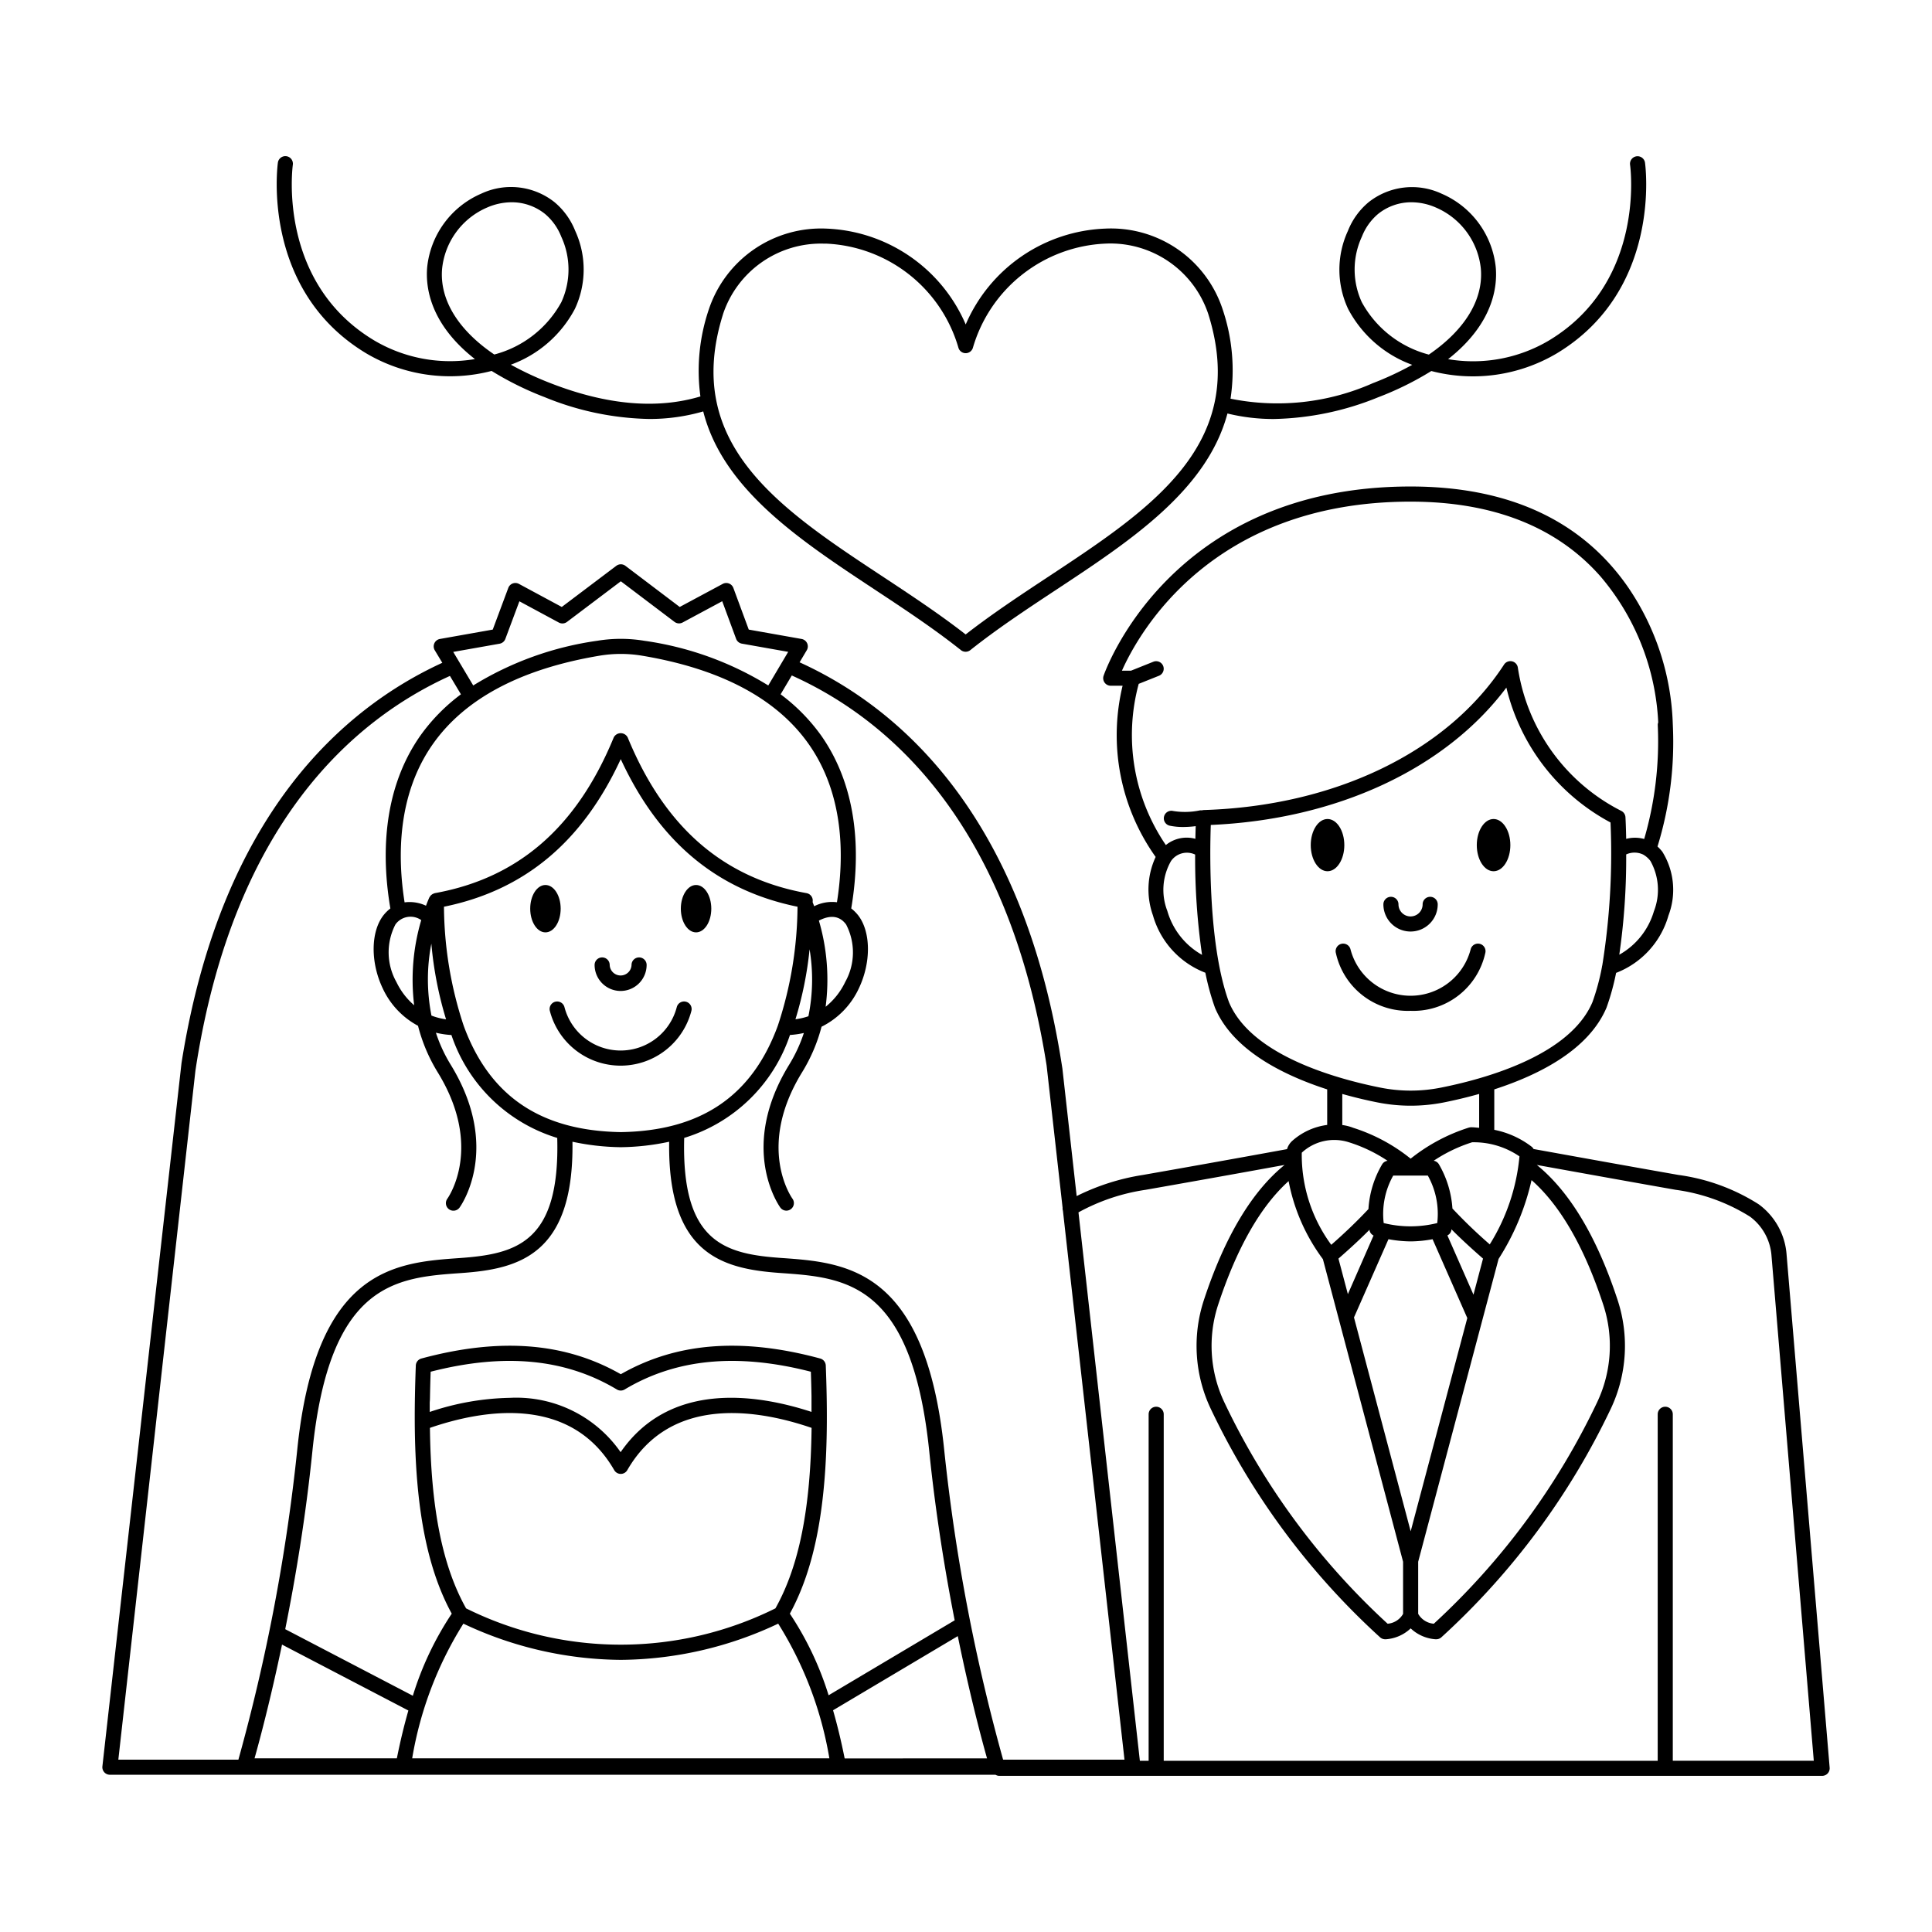 <svg xmlns="http://www.w3.org/2000/svg" width="128" height="128" viewBox="0 0 128 128"><g><path d="M24.271,23.414a10.915,10.915,0,0,0,8.3,1.161,20.844,20.844,0,0,0,3.511,1.736,19.127,19.127,0,0,0,6.929,1.447,12.745,12.745,0,0,0,3.58-.5c1.307,5.158,6.393,8.52,11.359,11.8,1.932,1.276,3.93,2.595,5.713,4.014a.5.5,0,0,0,.623,0c1.783-1.419,3.781-2.738,5.713-4.014,4.92-3.249,9.961-6.577,11.323-11.663a12.826,12.826,0,0,0,3.062.365,19.187,19.187,0,0,0,6.932-1.443,20.5,20.5,0,0,0,3.513-1.736,10.912,10.912,0,0,0,8.3-1.161c7.035-4.224,5.869-12.559,5.857-12.643a.5.5,0,0,0-.989.148c.012.077,1.07,7.764-5.382,11.637a9.863,9.863,0,0,1-6.675,1.234c2.982-2.34,3.274-4.775,3.158-6.084a5.975,5.975,0,0,0-3.586-4.879,4.63,4.63,0,0,0-4.843.568,4.733,4.733,0,0,0-1.368,1.9,6.137,6.137,0,0,0,.014,5.164,7.823,7.823,0,0,0,4.249,3.706,20.721,20.721,0,0,1-2.614,1.217,15.614,15.614,0,0,1-9.424,1.026A12.62,12.62,0,0,0,81,20.485a7.787,7.787,0,0,0-7.781-5.339,10.5,10.5,0,0,0-9.238,6.35,10.492,10.492,0,0,0-9.222-6.35,7.842,7.842,0,0,0-7.8,5.359,12.642,12.642,0,0,0-.555,5.76c-2.876.862-6.216.573-9.946-.885a21.5,21.5,0,0,1-2.614-1.218,7.82,7.82,0,0,0,4.248-3.706,6.142,6.142,0,0,0,.016-5.163,4.747,4.747,0,0,0-1.372-1.9,4.636,4.636,0,0,0-4.852-.563,5.976,5.976,0,0,0-3.583,4.883c-.113,1.309.181,3.741,3.164,6.077a9.879,9.879,0,0,1-6.672-1.235C18.333,18.683,19.392,11,19.4,10.919a.5.5,0,0,0-.989-.148C18.4,10.855,17.236,19.19,24.271,23.414Zm65.952-3.392a5.17,5.17,0,0,1,.007-4.345,3.754,3.754,0,0,1,1.069-1.5A3.514,3.514,0,0,1,93.51,13.4a4.077,4.077,0,0,1,1.614.346,4.961,4.961,0,0,1,2.985,4.047c.181,2.039-1.041,4.055-3.444,5.7A7.116,7.116,0,0,1,90.223,20.022Zm-42.324.8a6.837,6.837,0,0,1,6.67-4.681l.168,0a9.571,9.571,0,0,1,8.765,6.91.5.5,0,0,0,.476.349h0a.5.5,0,0,0,.476-.349,9.587,9.587,0,0,1,8.781-6.911,6.835,6.835,0,0,1,6.815,4.66c2.711,8.624-3.755,12.893-10.6,17.412-1.84,1.215-3.738,2.469-5.473,3.822-1.736-1.353-3.634-2.607-5.474-3.822C51.661,33.7,45.2,29.429,47.9,20.825ZM29.291,17.8a4.962,4.962,0,0,1,2.982-4.051A4.105,4.105,0,0,1,33.9,13.4a3.519,3.519,0,0,1,2.211.776,3.747,3.747,0,0,1,1.072,1.5,5.175,5.175,0,0,1,.007,4.344,7.117,7.117,0,0,1-4.443,3.467C30.337,21.852,29.113,19.838,29.291,17.8Z"></path><path d="M118.367,83.132a4.54,4.54,0,0,0-1.849-3.345,13.2,13.2,0,0,0-5.323-1.945c-2.633-.461-6.264-1.116-9.543-1.708l-.05-.009a.484.484,0,0,0-.115-.144A5.959,5.959,0,0,0,99,74.854v-2.68c2.982-.965,6.255-2.623,7.437-5.418a16.144,16.144,0,0,0,.634-2.3,5.756,5.756,0,0,0,3.469-3.8,4.784,4.784,0,0,0-.407-4.229,2.926,2.926,0,0,0-.319-.343A23.523,23.523,0,0,0,110.828,48h0a17.019,17.019,0,0,0-2.983-9.123c-3.067-4.409-7.91-6.645-14.395-6.645-16.027,0-20.294,12.418-20.336,12.544a.5.5,0,0,0,.475.656h.786a13.914,13.914,0,0,0,2.19,11.343,5.109,5.109,0,0,0-.181,3.866,5.751,5.751,0,0,0,3.474,3.805,16.436,16.436,0,0,0,.641,2.329c1.177,2.78,4.449,4.434,7.431,5.4V74.53a4.3,4.3,0,0,0-2.321,1.061,1.194,1.194,0,0,0-.34.542c-3.282.6-6.908,1.248-9.546,1.71a14.98,14.98,0,0,0-4.391,1.4l-.946-8.453-.057-.36c-2.606-16.526-10.777-23.559-17.354-26.55l.475-.8a.5.5,0,0,0-.343-.747l-3.5-.621-1.02-2.76a.5.5,0,0,0-.706-.267l-2.848,1.528-3.6-2.727a.5.5,0,0,0-.6,0l-3.614,2.727-2.837-1.528a.5.5,0,0,0-.706.265l-1.03,2.762-3.5.621a.5.5,0,0,0-.342.748l.5.831c-6.563,3.014-14.685,10.059-17.279,26.522L6.784,117.026a.5.5,0,0,0,.5.556H65.955a.49.49,0,0,0,.244.073h54.52a.5.5,0,0,0,.5-.542Zm-12.143,3.32a8.72,8.72,0,0,1-.409,6.451,47.768,47.768,0,0,1-10.821,14.673,1.311,1.311,0,0,1-1.036-.656v-3.45l5.327-20.063a16.318,16.318,0,0,0,2.184-5.221C103.372,79.861,104.971,82.629,106.224,86.452Zm-20.85-8.2a12.594,12.594,0,0,0,2.272,5.171l5.312,20.048v3.453a1.3,1.3,0,0,1-1.025.652A47.62,47.62,0,0,1,81.112,92.9a8.72,8.72,0,0,1-.408-6.453C81.949,82.667,83.519,79.92,85.374,78.251Zm5.362,3.22c0,.017,0,.035,0,.052a.49.49,0,0,0,.265.332L89.3,85.74l-.624-2.354C89.42,82.737,90.113,82.1,90.736,81.471Zm3.86-3.588a5.2,5.2,0,0,1,.625,3.147,7.376,7.376,0,0,1-3.547,0,5.175,5.175,0,0,1,.631-3.146Zm3.659,5.5-.634,2.391-1.727-3.925a.483.483,0,0,0,.26-.329c.005-.025,0-.051.008-.077C96.774,82.06,97.469,82.7,98.255,83.386Zm-8.55,3.9L91.99,82.1a8.4,8.4,0,0,0,1.468.146,8.209,8.209,0,0,0,1.454-.145l2.3,5.223-3.751,14.129Zm8.99-4.845a33.5,33.5,0,0,1-2.468-2.373,6.682,6.682,0,0,0-.9-2.937.5.5,0,0,0-.341-.227,10.041,10.041,0,0,1,2.545-1.223,5.356,5.356,0,0,1,3.138.934A13.335,13.335,0,0,1,98.7,82.445Zm10.887-22.087a4.873,4.873,0,0,1-2.3,2.9,44.568,44.568,0,0,0,.457-6.644,1.326,1.326,0,0,1,1.142.018.45.45,0,0,0,.043.027,1.612,1.612,0,0,1,.419.385A3.91,3.91,0,0,1,109.582,60.358ZM75.443,45.307l1.341-.536a.5.5,0,0,0-.371-.929l-1.482.593h-.6c1.108-2.489,5.93-11.2,19.12-11.2,5.462,0,9.7,1.67,12.594,4.964a16.1,16.1,0,0,1,3.817,9.662.483.483,0,0,0-.03.206,23.128,23.128,0,0,1-.9,7.518,2.3,2.3,0,0,0-1.193-.008c-.015-.82-.043-1.353-.048-1.433a.5.5,0,0,0-.281-.422,12.773,12.773,0,0,1-6.849-9.492.5.5,0,0,0-.914-.2c-3.75,5.773-11.2,9.376-19.919,9.638a.478.478,0,0,0-.1.022.462.462,0,0,0-.134,0,4.821,4.821,0,0,1-1.771.04.5.5,0,0,0-.239.971,4.3,4.3,0,0,0,.949.089,7.02,7.02,0,0,0,.786-.055c-.008.227-.016.5-.022.839a2.185,2.185,0,0,0-1.956.413A12.939,12.939,0,0,1,75.443,45.307Zm1.895,15.042a3.849,3.849,0,0,1,.243-3.3,1.278,1.278,0,0,1,1.6-.432,44.654,44.654,0,0,0,.458,6.645A4.875,4.875,0,0,1,77.338,60.349Zm4.09,6.061c-1.386-3.746-1.272-10.022-1.21-11.755,8.357-.364,15.555-3.725,19.583-9.1a13.76,13.76,0,0,0,6.9,8.936,46.884,46.884,0,0,1-.545,9.464.5.5,0,0,0-.022.109,15.214,15.214,0,0,1-.629,2.327c-1.081,2.555-4.3,4.074-7.164,4.949a.458.458,0,0,0-.049.015c-1.021.31-2,.539-2.811.7a10.236,10.236,0,0,1-4.037,0c-.813-.162-1.787-.391-2.806-.7a.444.444,0,0,0-.062-.019C85.712,70.461,82.5,68.947,81.428,66.41Zm9.82,6.625a11.255,11.255,0,0,0,4.429,0c.686-.137,1.481-.322,2.321-.559v2.245c-.162-.011-.318-.036-.485-.036a.625.625,0,0,0-.194.02,11.956,11.956,0,0,0-3.86,2.059,11.693,11.693,0,0,0-3.8-2.042,3.076,3.076,0,0,0-.729-.186V72.477C89.768,72.713,90.563,72.9,91.248,73.035Zm-5,3.331a3.169,3.169,0,0,1,3.081-.7,9.918,9.918,0,0,1,2.6,1.239.5.5,0,0,0-.355.229,6.623,6.623,0,0,0-.911,2.969c-.714.763-1.536,1.557-2.463,2.369a10.061,10.061,0,0,1-1.955-6.078ZM69.34,70.587,70.4,80.019a.5.5,0,0,0,.022.195L74.5,116.582H66.476c-.008,0-.014-.012-.022-.016a124.676,124.676,0,0,1-3.9-20.522c-1.239-12.026-6.5-12.4-10.783-12.7-3.765-.263-6.63-1.038-6.441-7.955a10.67,10.67,0,0,0,7.008-6.82,5.743,5.743,0,0,0,.92-.131,9.929,9.929,0,0,1-.961,2.08c-3.388,5.506-.712,9.325-.6,9.484a.5.5,0,0,0,.4.207.5.5,0,0,0,.407-.791c-.1-.139-2.387-3.462.636-8.376a11.13,11.13,0,0,0,1.29-3.019A5.347,5.347,0,0,0,56.9,65.484c.827-1.731.8-3.774-.058-4.859a2.591,2.591,0,0,0-.446-.438c.551-3.238.612-7.745-1.989-11.452A12.411,12.411,0,0,0,51.718,46l.74-1.248C58.825,47.614,66.789,54.412,69.34,70.587ZM28.669,49.31c2.125-3.028,5.85-5,11.071-5.872a8.541,8.541,0,0,1,2.777,0c5.221.868,8.946,2.844,11.07,5.872,2.343,3.339,2.344,7.438,1.863,10.466a2.617,2.617,0,0,0-1.508.264c-.035-.093-.069-.184-.1-.255,0-.039,0-.074.005-.112a.5.5,0,0,0-.411-.5c-5.53-1-9.406-4.372-11.85-10.316a.52.52,0,0,0-.924,0c-2.444,5.944-6.32,9.319-11.85,10.316-.015,0-.028.012-.043.016a.552.552,0,0,0-.077.029.531.531,0,0,0-.086.052.507.507,0,0,0-.061.052.526.526,0,0,0-.066.089c-.009.015-.023.026-.031.042-.019.04-.108.242-.225.553a2.562,2.562,0,0,0-1.418-.222C26.326,56.752,26.325,52.651,28.669,49.31ZM53.637,62.892a12.176,12.176,0,0,1-.078,4.437,4.493,4.493,0,0,1-.858.2A23.954,23.954,0,0,0,53.637,62.892Zm.617-1.9c1.128-.584,1.624.026,1.8.253A4,4,0,0,1,56,65.053,4.669,4.669,0,0,1,54.7,66.7,13.867,13.867,0,0,0,54.254,60.993ZM26.2,61.245a1.232,1.232,0,0,1,1.708-.285,13.914,13.914,0,0,0-.468,5.641,4.707,4.707,0,0,1-1.173-1.533A4.016,4.016,0,0,1,26.2,61.245Zm2.378,1.27a24.44,24.44,0,0,0,.975,5.019,4.377,4.377,0,0,1-.968-.249A12.377,12.377,0,0,1,28.579,62.515Zm2.143,5.448a.45.45,0,0,0-.026-.081,25.542,25.542,0,0,1-1.281-7.809c5.333-1.087,9.176-4.294,11.712-9.779,2.536,5.485,6.379,8.692,11.712,9.779a25.526,25.526,0,0,1-1.284,7.818.432.432,0,0,0-.016.051c-1.715,4.7-5.126,6.98-10.4,7.063C35.854,74.922,32.44,72.649,30.722,67.963Zm10.413,8.042a16.026,16.026,0,0,0,3.2-.362c-.106,7.513,3.572,8.435,7.418,8.7,4.257.3,8.659.609,9.812,11.8.422,4.13,1.05,7.966,1.686,11.207l-8.353,4.966a20.84,20.84,0,0,0-2.567-5.406c1.638-3,2.418-7.04,2.45-12.666.007-1.146-.016-2.381-.07-3.775a.5.5,0,0,0-.369-.464c-5.2-1.406-9.526-1.065-13.211,1.041-3.686-2.106-8.012-2.445-13.211-1.041a.5.5,0,0,0-.37.464c-.053,1.394-.076,2.629-.07,3.775.033,5.627.813,9.665,2.45,12.666a20.843,20.843,0,0,0-2.577,5.438l-8.455-4.411c.675-3.359,1.355-7.413,1.8-11.794,1.143-11.19,5.55-11.5,9.858-11.8,3.8-.266,7.478-1.19,7.372-8.7A16.073,16.073,0,0,0,41.135,76.005ZM55.961,116.5c-.228-1.141-.484-2.2-.769-3.19l8.264-4.913c.807,3.947,1.59,6.872,1.938,8.1ZM30.7,107.571a24.771,24.771,0,0,0,10.429,2.4,24.771,24.771,0,0,0,10.429-2.4,24.387,24.387,0,0,1,3.39,8.923H27.308A24.352,24.352,0,0,1,30.7,107.571ZM28.489,92.488c.01-.515.023-1.045.043-1.608,4.885-1.252,8.924-.867,12.338,1.177a.5.5,0,0,0,.514,0c3.413-2.043,7.453-2.429,12.338-1.177.019.563.033,1.092.042,1.607,0,.142,0,.278,0,.417,0,.219,0,.427,0,.638-3.623-1.185-9.383-2.056-12.646,2.668a8.41,8.41,0,0,0-7.323-3.6,17.523,17.523,0,0,0-5.324.935c0-.211,0-.419,0-.638C28.486,92.766,28.487,92.63,28.489,92.488ZM40.694,97.4a.5.5,0,0,0,.866,0c2.9-5.032,8.752-3.986,12.209-2.8-.063,5.345-.826,9.161-2.395,11.958a23.032,23.032,0,0,1-20.495,0c-1.568-2.8-2.331-6.613-2.395-11.958C31.941,93.411,37.793,92.365,40.694,97.4ZM18.685,108.959l8.371,4.367c-.283.984-.537,2.036-.763,3.169H16.864C17.194,115.323,17.92,112.62,18.685,108.959ZM33.1,42.647a.5.5,0,0,0,.381-.317l.93-2.493,2.614,1.409a.5.5,0,0,0,.539-.042l3.568-2.693L44.686,41.2a.5.5,0,0,0,.539.042l2.624-1.409.92,2.491a.5.5,0,0,0,.382.319l3.069.544L50.9,45.414a21.29,21.29,0,0,0-8.223-2.962,9.5,9.5,0,0,0-3.1,0,21.289,21.289,0,0,0-8.224,2.962l-1.325-2.223ZM12.945,70.953,13,70.59c2.539-16.116,10.455-22.925,16.809-25.808L30.538,46a12.388,12.388,0,0,0-2.687,2.736c-2.6,3.707-2.54,8.213-1.988,11.452a2.561,2.561,0,0,0-.447.438c-.862,1.092-.883,3.143-.05,4.876a5.36,5.36,0,0,0,2.329,2.46A11.135,11.135,0,0,0,29,71.044c3.023,4.914.735,8.237.636,8.376a.5.5,0,0,0,.812.584c.115-.159,2.791-3.978-.6-9.484a9.936,9.936,0,0,1-.968-2.1,5.724,5.724,0,0,0,1.028.153,10.672,10.672,0,0,0,7.01,6.818c.189,6.917-2.677,7.693-6.487,7.96-4.236.3-9.508.667-10.737,12.694a124.71,124.71,0,0,1-3.9,20.538H7.84Zm97.882,45.7V93.7a.5.5,0,0,0-1,0v22.959H77.1V93.7a.5.5,0,0,0-1,0v22.959h-.581L71.452,80.322A13.221,13.221,0,0,1,75.9,78.828c2.547-.447,6.015-1.065,9.207-1.648-2.163,1.753-3.964,4.753-5.348,8.958a9.718,9.718,0,0,0,.452,7.189A48.674,48.674,0,0,0,91.43,108.473a.5.5,0,0,0,.339.132l.056,0a2.647,2.647,0,0,0,1.636-.721,2.669,2.669,0,0,0,1.642.721.525.525,0,0,0,.056,0,.5.5,0,0,0,.339-.133,48.82,48.82,0,0,0,11.224-15.145,9.725,9.725,0,0,0,.452-7.188c-1.374-4.19-3.177-7.189-5.355-8.958,3.189.575,6.66,1.2,9.2,1.647a12.4,12.4,0,0,1,4.917,1.774,3.545,3.545,0,0,1,1.432,2.615l2.8,33.438Z"></path><path d="M93.453,66.97A4.878,4.878,0,0,0,98.4,63.158a.5.5,0,1,0-.96-.281,4.114,4.114,0,0,1-7.971,0,.5.5,0,1,0-.96.281A4.879,4.879,0,0,0,93.453,66.97Z"></path><path d="M89.065,55.992c0-.956-.5-1.731-1.113-1.731s-1.112.775-1.112,1.731.5,1.73,1.112,1.73S89.065,56.947,89.065,55.992Z"></path><path d="M98.953,57.722c.614,0,1.112-.775,1.112-1.73s-.5-1.731-1.112-1.731-1.112.775-1.112,1.731S98.339,57.722,98.953,57.722Z"></path><path d="M93.453,61.716a1.8,1.8,0,0,0,1.8-1.8.5.5,0,0,0-1,0,.8.8,0,1,1-1.6,0,.5.5,0,0,0-1,0A1.8,1.8,0,0,0,93.453,61.716Z"></path><path d="M36.137,61.772c.558,0,1.009-.7,1.009-1.57s-.451-1.569-1.009-1.569-1.009.7-1.009,1.569S35.58,61.772,36.137,61.772Z"></path><path d="M46.116,61.772c.557,0,1.009-.7,1.009-1.57s-.452-1.569-1.009-1.569-1.009.7-1.009,1.569S45.559,61.772,46.116,61.772Z"></path><path d="M41.118,65.654a1.725,1.725,0,0,0,1.723-1.723.5.5,0,0,0-1,0,.724.724,0,0,1-1.447,0,.5.5,0,0,0-1,0A1.725,1.725,0,0,0,41.118,65.654Z"></path><path d="M36.773,66.371a.5.5,0,0,0-.34.62,4.844,4.844,0,0,0,9.369,0,.5.5,0,0,0-.96-.281,3.845,3.845,0,0,1-7.449,0A.5.5,0,0,0,36.773,66.371Z"></path></g></svg>